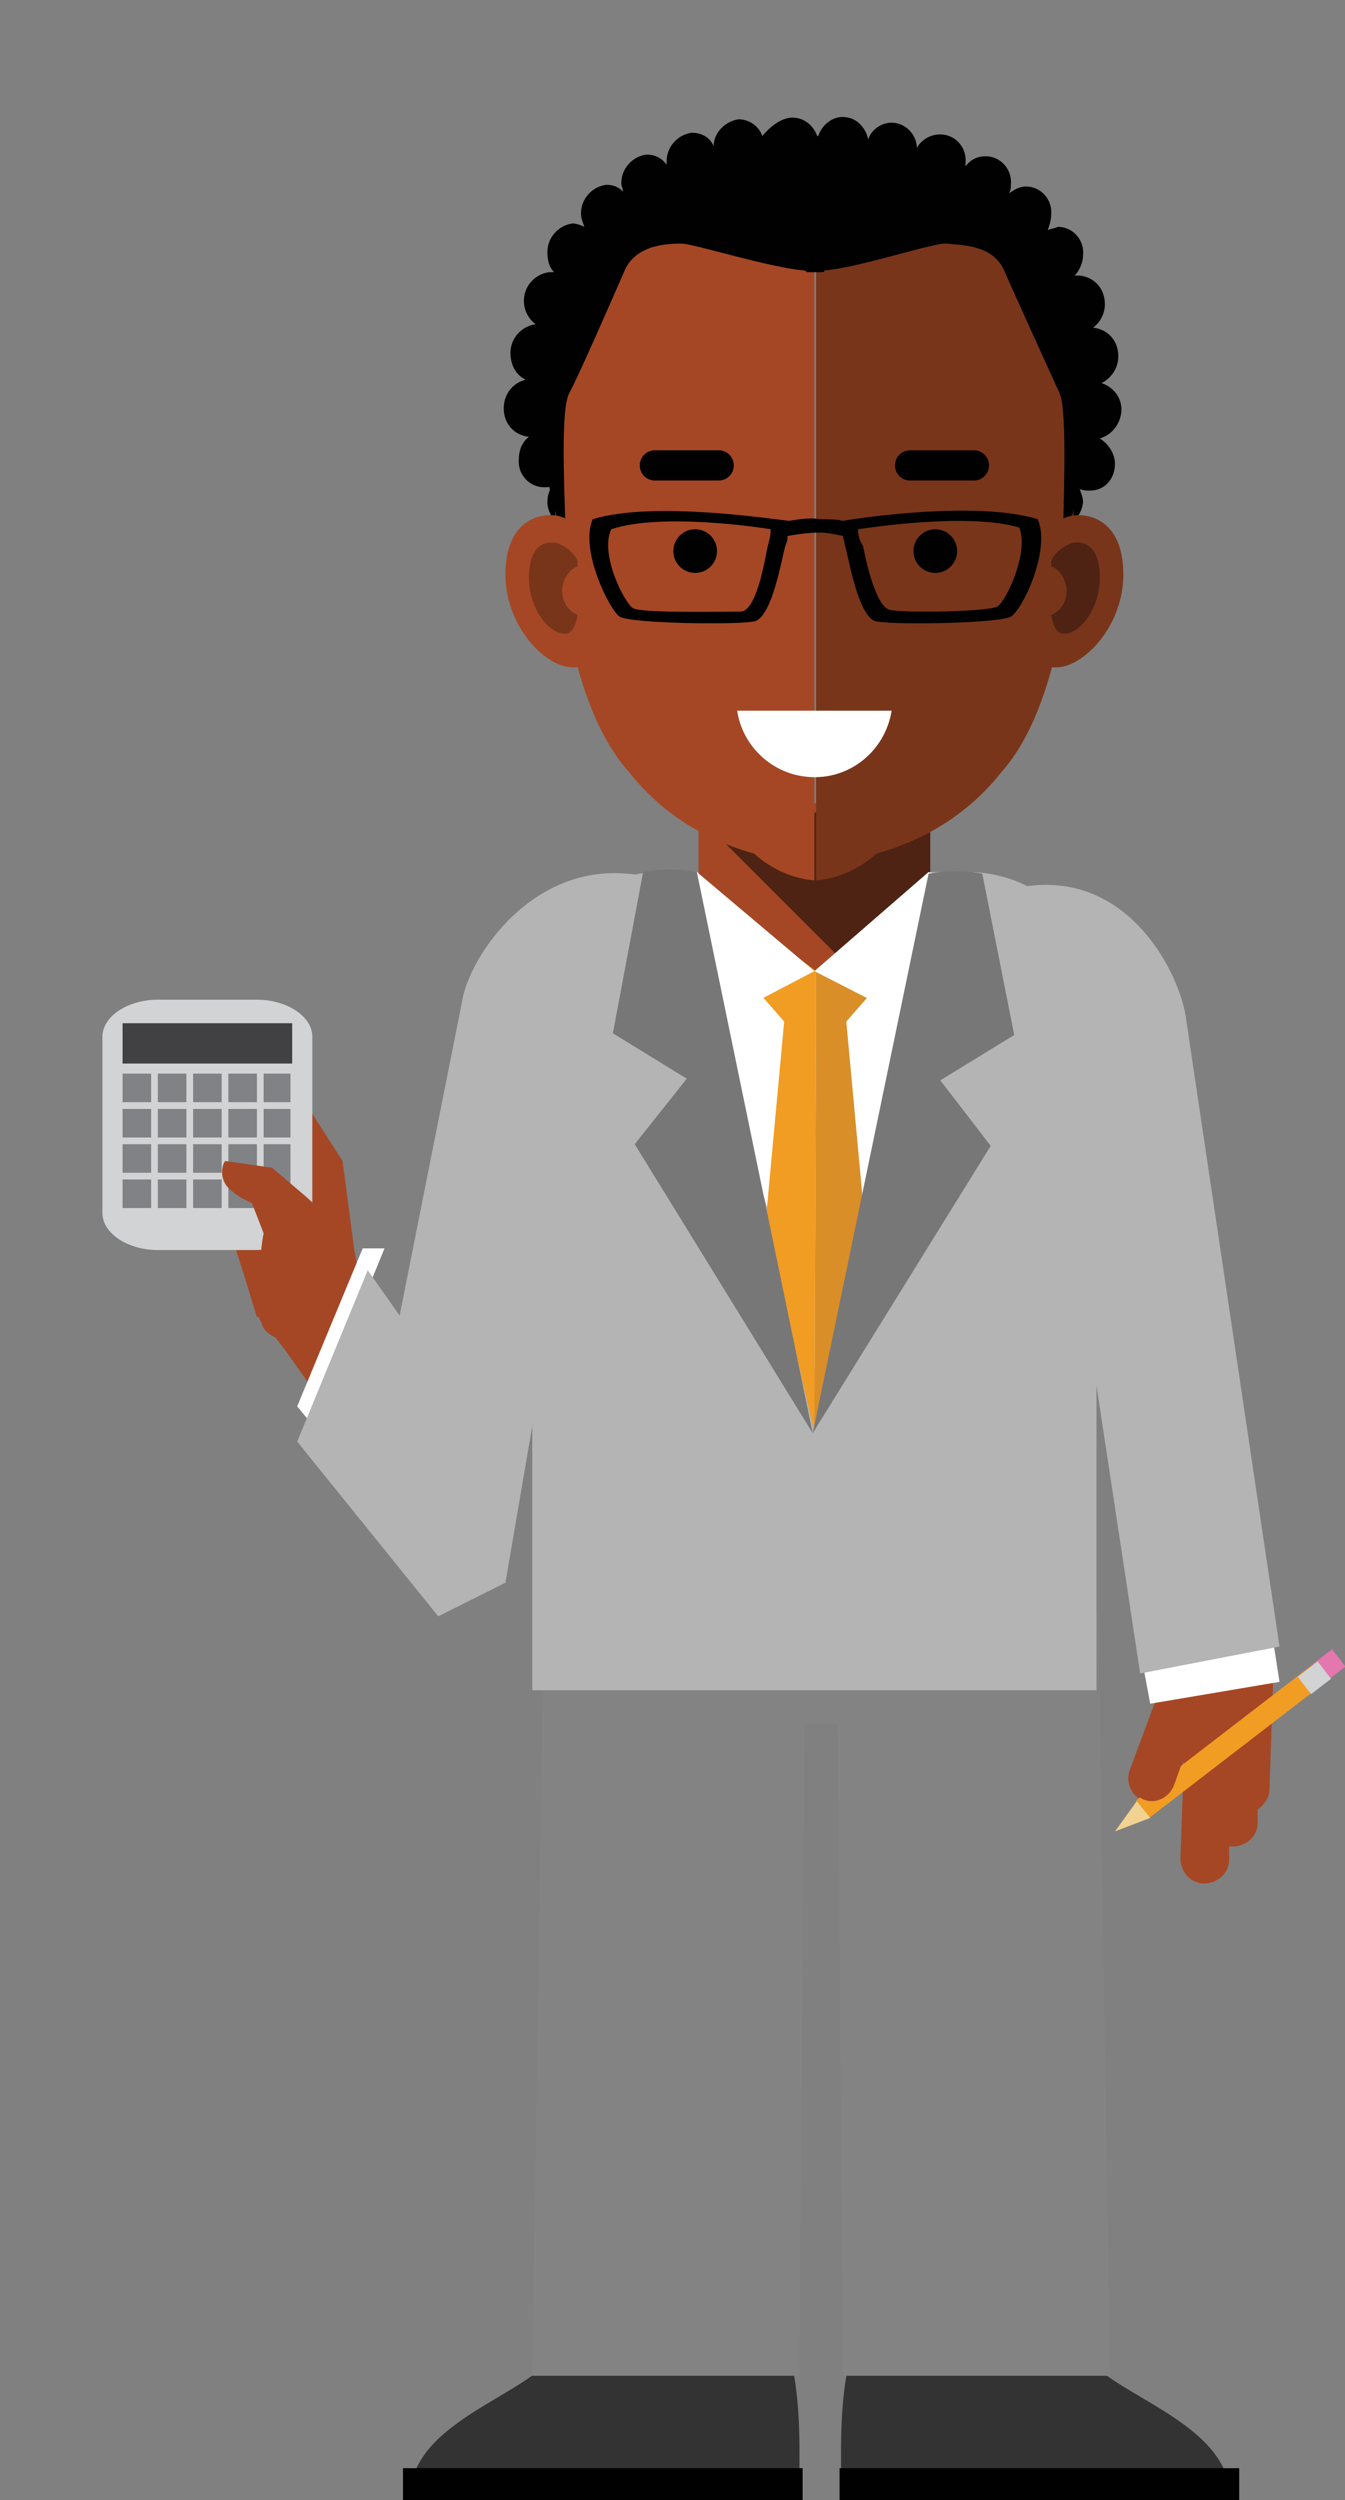 <svg version="1.1" id="Layer_1" xmlns="http://www.w3.org/2000/svg" x="0" y="0" viewBox="0 0 80.1 148.8" xml:space="preserve"><rect x="0" y="0" width="80.1" height="148.8" fill="#808080" stroke="none"/><style>.st0,.st1,.st2{fill-rule:evenodd;clip-rule:evenodd;fill:#a54725}.st1,.st2{fill:#010101}.st2{fill:#333}.st3{fill:#010101}.st11,.st5,.st6,.st7,.st8{fill-rule:evenodd;clip-rule:evenodd;fill:#b4b4b4}.st11,.st6,.st7,.st8{fill:#fff}.st11,.st7,.st8{fill:#4e2314}.st11,.st8{fill:#79351a}.st11{fill:#777}.st12{fill:#a54725}.st13{fill:#d1d3d4}.st15{fill:#808285}</style><g id="Layer_2_1_"><g id="Layer_1-2"><path class="st0" d="M75.9 97.7l-.3 8.8c0 .5-.3.9-.7 1.2v.8c0 .8-.7 1.4-1.5 1.4h-.2v.8c0 .8-.7 1.4-1.5 1.4s-1.4-.7-1.4-1.5l.2-5.8-.6 1.6c-.3.7-1.1 1.1-1.8.8-.7-.3-1.1-1.1-.8-1.8l1.6-4.3c.1-.2.2-.3.3-.5l-.3-1.8 4.3-1.4c.3-.7 1.1-1.1 1.8-.8.5.1.8.6.9 1.1z"/><path class="st1" d="M34.1 28.2c.9-.1 1.7.6 1.8 1.5.1.9-.6 1.7-1.5 1.8-.9.1-1.7-.6-1.8-1.5v-.1c0-.4.1-.7.3-1-.2.1-.3.1-.5.1-.9 0-1.6-.8-1.5-1.7 0-.5.2-1 .6-1.3-.9-.1-1.5-.8-1.5-1.7 0-.8.5-1.5 1.3-1.7-.6-.3-.9-.9-.9-1.6 0-.9.7-1.6 1.5-1.7-.4-.3-.7-.8-.7-1.4 0-.9.7-1.6 1.5-1.7h.3c-.3-.3-.4-.7-.4-1.2 0-.9.7-1.6 1.5-1.7.2 0 .5.1.7.2-.1-.3-.2-.5-.2-.8 0-.9.7-1.6 1.5-1.7.4 0 .7.1 1 .4 0-.2-.1-.3-.1-.5 0-.9.7-1.6 1.5-1.7.5 0 .9.2 1.2.6v-.2c0-.9.7-1.6 1.5-1.7.6 0 1.1.3 1.3.8 0-.8.7-1.5 1.5-1.6.6 0 1.2.4 1.4 1 .4-.5 1.1-1.1 1.8-1.1s1.3.5 1.5 1.2c.2-.8 1-1.4 1.8-1.2.6.1 1.1.7 1.2 1.3.2-.6.8-1 1.4-1 .8 0 1.5.7 1.5 1.5.3-.5.8-.8 1.4-.8.9 0 1.6.8 1.5 1.7v.2c.3-.4.7-.6 1.2-.6.9 0 1.6.8 1.5 1.7 0 .2 0 .3-.1.5.3-.2.6-.4 1-.4.9 0 1.6.8 1.5 1.7 0 .3-.1.6-.2.9.2-.1.4-.1.6-.2.9 0 1.6.8 1.5 1.7 0 .4-.2.9-.5 1.2h.3c.9.1 1.5.8 1.5 1.7 0 .6-.3 1.1-.7 1.4.9.1 1.5.8 1.5 1.7 0 .7-.4 1.3-1 1.6.9.3 1.4 1.2 1.1 2.1-.2.6-.6 1-1.2 1.2.5.3.9.9.9 1.5 0 .9-.6 1.6-1.5 1.6-.2 0-.4 0-.6-.1.1.3.2.5.2.8-.1.9-.8 1.5-1.7 1.4s-1.5-.8-1.4-1.7c.1-.8.7-1.4 1.6-1.4.2 0 .4 0 .6.1-.1-.3-.2-.5-.2-.8 0-.8.5-1.5 1.3-1.7-.8-.5-1.1-1.5-.6-2.4.2-.3.4-.5.7-.7-.7-.2-1.2-.9-1.2-1.6 0-.6.3-1.1.7-1.4-.9-.1-1.5-.8-1.5-1.7 0-.4.2-.9.5-1.2H63c-.9 0-1.6-.8-1.5-1.7 0-.3.1-.6.2-.9-.2.1-.4.1-.6.2-.9 0-1.6-.8-1.5-1.7 0-.2 0-.3.1-.5-.3.2-.6.4-1 .4-.9 0-1.6-.8-1.5-1.7v-.2c-.3.4-.7.6-1.2.6-.8 0-1.5-.7-1.5-1.5-.3.5-.8.8-1.4.8-.8 0-1.4-.6-1.5-1.3-.3.8-1.1 1.2-1.9 1-.5-.2-.9-.6-1-1.1-.2.7-.8 1.2-1.5 1.2-.6 0-1.2-.4-1.4-1-.1.8-.7 1.3-1.5 1.4-.6 0-1.1-.3-1.3-.8 0 .8-.7 1.5-1.5 1.6-.5 0-.9-.2-1.2-.6v.2c0 .9-.7 1.6-1.5 1.7-.4 0-.7-.1-1-.4 0 .2.1.3.1.5 0 .9-.7 1.6-1.5 1.7-.2 0-.5-.1-.7-.2.1.3.2.5.2.8 0 .9-.7 1.6-1.5 1.7h-.3c.3.3.4.7.4 1.2 0 .9-.7 1.6-1.5 1.7.4.3.7.8.7 1.4 0 .8-.5 1.5-1.3 1.7.6.3.9.9.9 1.5 0 .5-.2 1-.6 1.3.8.1 1.5.8 1.4 1.7 0 .4-.1.7-.3 1-.1-.3.1-.3.3-.3z"/><path class="st2" d="M64.2 139H51c-1.1 3.3-.9 6.5-.9 9.8h23.2c0-5.3-9.1-6.5-9.1-9.8z"/><path class="st3" d="M50 146.9h23.8v1.9H50z"/><path class="st2" d="M33.4 139h13.3c1.1 3.3.9 6.5.9 9.8H24.4c-.1-5.3 9-6.5 9-9.8z"/><path class="st3" d="M24 146.9h23.8v1.9H24z"/><path d="M65.4 96h-33l-.7 45.4h15.9l.3-38.8h2l.3 38.8h15.9L65.4 96z" fill-rule="evenodd" clip-rule="evenodd" fill="#838384"/><path class="st5" d="M48.4 100.6h16.9V59.4c0-4.1-3.3-7.4-7.5-7.5H39.5c-4.2-.1-7.7 3.3-7.8 7.5v41.2h16.7z"/><path class="st6" d="M48.4 82c4.2-16.8 6-17.8 9-29.1-.7-.3-1.4-.6-2-.9H41.6c-.6.3-1.2.6-2 .9 3 11.3 4.7 12.3 8.8 29.1z"/><path class="st0" d="M41.7 47.8h13.7c.1.2-.1.4 0 .6v3.9c-.8 3.2-3.6 5.5-6.8 5.6-3.3-.1-6.2-2.4-7-5.6v-3.9c0-.2 0-.4.1-.6z"/><path class="st7" d="M41.9 48.9l13.5-1.1c.1.2-.1.3 0 .5v3.9c-.6 2.5-2.6 4.5-5.1 5.1l-8.4-8.4z"/><path class="st0" d="M48.5 11.8c-3.8.1-15.3.4-15.5 13.8S35.7 44 37.5 46c1.9 2.4 4.5 4 7.4 4.8 1 .9 2.3 1.5 3.6 1.6V11.8z"/><path class="st8" d="M48.5 11.8c3.8.1 15.3.4 15.5 13.8S61.4 44 59.6 46c-1.9 2.4-4.5 4-7.4 4.8-1 .9-2.3 1.5-3.6 1.6V11.8z"/><path d="M46.7 60.8l-1.1 11.9c.9 3.8 1.8 7.9 2.9 12.5l.1-24.4v-3L47 56.6l-1.7 2.6 1.4 1.6z" fill-rule="evenodd" clip-rule="evenodd" fill="#f19c23"/><path d="M50.4 60.8l1.1 11.9c-.9 3.8-1.9 7.9-3 12.5l.1-24.4v-3l1.5-1.2 1.7 2.6-1.4 1.6z" fill-rule="evenodd" clip-rule="evenodd" fill="#d98e28"/><path class="st6" d="M48.5 57.8l4.3 2.2 3.2-7.9-.7-.2zM48.5 57.8L44.3 60 41 51.9h.5z"/><path class="st11" d="M48.4 85.3L37.8 68.1l3.1-3.9-4.4-2.7 1.8-9.6c1-.2 2.1-.2 3.2 0l6.9 33.4zM48.4 85.3L59 68.2l-3-3.9 4.4-2.7-1.9-9.6c-1-.2-2.1-.2-3.2 0l-6.9 33.3z"/><path class="st6" d="M53.1 42.3c-.4 2.5-2.7 4.3-5.3 3.9-2-.3-3.6-1.9-3.9-3.9h9.2z"/><path class="st1" d="M33.7 32.6c0-2-.4-8.1.2-9.2s2.6-5.7 3.3-7.3 2.7-1.6 3.4-1.6 5.1 1.4 7.3 1.6c.1 0 .1.1.2.1h.8c.1 0 .2 0 .2-.1 2.2-.2 6.6-1.7 7.3-1.6s2.7 0 3.4 1.6 2.8 6.2 3.3 7.3.2 7.1.2 9.2c0 0 1.9-5.9 1.9-10.2s-2.2-7.7-5.4-10.5S51.2 8 48.5 8.1c-2.7-.1-8.3 1-11.5 3.8s-5.2 6.1-5.2 10.5 1.9 10.2 1.9 10.2z"/><path class="st0" d="M35.1 32.5c-.2-.9-1-1.6-1.9-1.8-1.1-.2-3.1.3-3.1 3.5s2.6 5.8 4.3 5.5.9-6.4.7-7.2z"/><path class="st8" d="M61.7 32.5c.4-.9 1.2-1.6 2.1-1.8 1.1-.2 3.1.3 3.1 3.5s-2.6 5.8-4.3 5.5-.9-7.2-.9-7.2z"/><path class="st1" d="M47 31c-1-.1-8.1-1.2-11.7-.1-.8 1.8 1 5.4 1.6 5.8s6.7.5 7.9.3c1.2 0 1.8-4.1 2-4.6.1-.2.1-.3.1-.5.6-.1 1.2-.2 1.9-.2.5 0 .9.1 1.4.2 0 .2.1.3.1.5.2.5.8 4.6 2 4.6 1.2.2 7.2.1 7.9-.3s2.4-4 1.6-5.8c-3.6-1.1-10.5-.1-11.6.1-.4-.1-.9-.1-1.4-.1-.6-.1-1.2 0-1.8.1zm4.1.5c.7-.1 6.6-1 9.6-.1.6 1.5-.8 4.4-1.3 4.7s-5.5.4-6.4.2-1.5-3.3-1.6-3.8c-.2-.3-.3-.6-.3-1zm-5.2 0c0 .4-.1.7-.2 1.1-.1.4-.6 3.8-1.6 3.8s-5.9.1-6.4-.2-2-3.2-1.3-4.7c3-1 8.9-.1 9.5 0z"/><path class="st8" d="M34.4 33.4c-.2-.5-.7-.9-1.3-1.1-.7-.1-1.6.2-1.6 2.1s1.3 3.5 2.3 3.3c.3-.1.5-.5.6-1.1-.7-.3-1-1-.9-1.7.1-.5.4-1 .9-1.2v-.3z"/><path class="st7" d="M62.6 33.4c.2-.5.7-.9 1.3-1.1.7-.1 1.6.2 1.6 2.1s-1.3 3.5-2.3 3.3c-.3-.1-.5-.5-.6-1.1.7-.3 1-1 .9-1.7-.1-.5-.4-1-.9-1.2v-.3z"/><circle class="st3" cx="41.4" cy="32.8" r="1.3"/><circle class="st3" cx="55.7" cy="32.8" r="1.3"/><path class="st3" d="M39 26.8h3.8c.5 0 .9.4.9.9s-.4.9-.9.9H39c-.5 0-.9-.4-.9-.9s.4-.9.9-.9zM54.2 26.8H58c.5 0 .9.4.9.9s-.4.9-.9.9h-3.8c-.5 0-.9-.4-.9-.9s.4-.9.9-.9z"/><path class="st12" d="M27.2 61.5c.6-3.1 3.5-9.8 10.4-8.6l-3.5 18.9-.9-.2c-.4 3.2-1.8 11.7-2.6 18L23.5 86c1.1-8.2 2.3-16.4 3.7-24.5z"/><path class="st0" d="M17.9 65.2l2.5 3.9.7 5.3.5 2.8-6.3 1.2-.7-2.3-.7-2.2zM12 67.5l-1.8.5c-.5.1-.9.6-.8 1.1.1.5.6.8 1.1.6h.1l.4-.1 2-.5-1-1.6zM12.9 70.3H11c-.5-.1-1 .3-1.1.9 0 .5.4.9.9.9h2.5l-.4-1.8zM12.4 65.4l-1.8.2c-.6.1-1.1.5-1 1 .1.5.5.9 1 .8h.4l2-.2-.6-1.8zM13.3 63.7l-1.7-.7c-.5-.3-1.1-.1-1.4.4-.2.5 0 1 .5 1.2h.1l.4.2 1.9.8.2-1.9z"/><path class="st13" d="M6.1 72.2c0 1.2 1.5 2.2 3.3 2.2h5.8c1.9 0 3.4-1 3.4-2.2V61.7c0-1.2-1.5-2.2-3.3-2.2H9.4c-1.8 0-3.3 1-3.3 2.2v10.5z"/><path class="st12" d="M30.6 89.7l-.9 3.8c-.3 1.1-1.4 1.8-2.5 1.5-.5-.1-.9-.4-1.2-.9-3.1-4.8-7.1-11.3-9.6-14.5-.4-.2-.7-.4-.8-.8l-.2-.4 6.1-2.4c2.7 4.1 5.9 9.5 9.1 13.7z"/><path class="st5" d="M23.5 79.8l8.2 4.5 6.4-32.2c-6.2-1.1-10.2 4.8-10.6 7.6l-4 20.1z"/><path fill="#414042" d="M7.3 60.9h10.1v2.4H7.3z"/><path class="st15" d="M7.3 63.9H9v1.7H7.3zM9.4 63.9h1.7v1.7H9.4zM11.5 63.9h1.7v1.7h-1.7zM13.6 63.9h1.7v1.7h-1.7zM15.7 63.9h1.6v1.7h-1.6zM7.3 66H9v1.7H7.3zM9.4 66h1.7v1.7H9.4zM11.5 66h1.7v1.7h-1.7zM13.6 66h1.7v1.7h-1.7zM15.7 66h1.6v1.7h-1.6zM7.3 68.1H9v1.7H7.3zM9.4 68.1h1.7v1.7H9.4zM11.5 68.1h1.7v1.7h-1.7zM13.6 68.1h1.7v1.7h-1.7zM15.7 68.1h1.6v3.8h-1.6zM7.3 70.2H9v1.7H7.3zM9.4 70.2h1.7v1.7H9.4zM11.5 70.2h1.7v1.7h-1.7zM13.6 70.2h1.7v1.7h-1.7z"/><path class="st0" d="M19.3 72.2l-1.1-1-2-1.7-2.8-.4c-.3.5-.2 1.2.2 1.6.4.4.9.7 1.4.9l.7 1.8s-.5 2.4.1 3.7"/><path transform="rotate(-37.58 73.286 103.65)" fill="#f19c23" d="M66.7 103h13.2v1.3H66.7z"/><path fill="#f2d291" d="M66.4 109l2.1-.8-.8-1z"/><path transform="rotate(-37.58 79.116 99.165)" fill="#e577af" d="M78.4 98.5h1.5v1.3h-1.5z"/><path transform="rotate(-37.58 78.279 99.816)" class="st13" d="M77.5 99.2H79v1.3h-1.5z"/><path class="st12" d="M69.2 100.5c-.1.1-.2.3-.3.5l-1.6 4.3c-.3.7.1 1.5.8 1.8s1.5-.1 1.8-.8l.5-1.4-1.4-4.8.2.4z"/><path class="st6" d="M67.9 98.2l.6 3.2 7.7-1.3-.5-3.2z"/><path class="st5" d="M76.2 98l-8.3 1.6-7.1-46.8c6.2-1.1 9.3 4.8 9.8 7.6L76.2 98z"/><path fill="#fff" d="M21.6 74.3l-3.9 9.4.9 1.1 4.3-10.5z"/><path fill="#b4b4b4" d="M17.7 85.8l8.4 10.4 4-2 1.8-10.5-8.1-5.4-1.9-2.7z"/></g></g></svg>